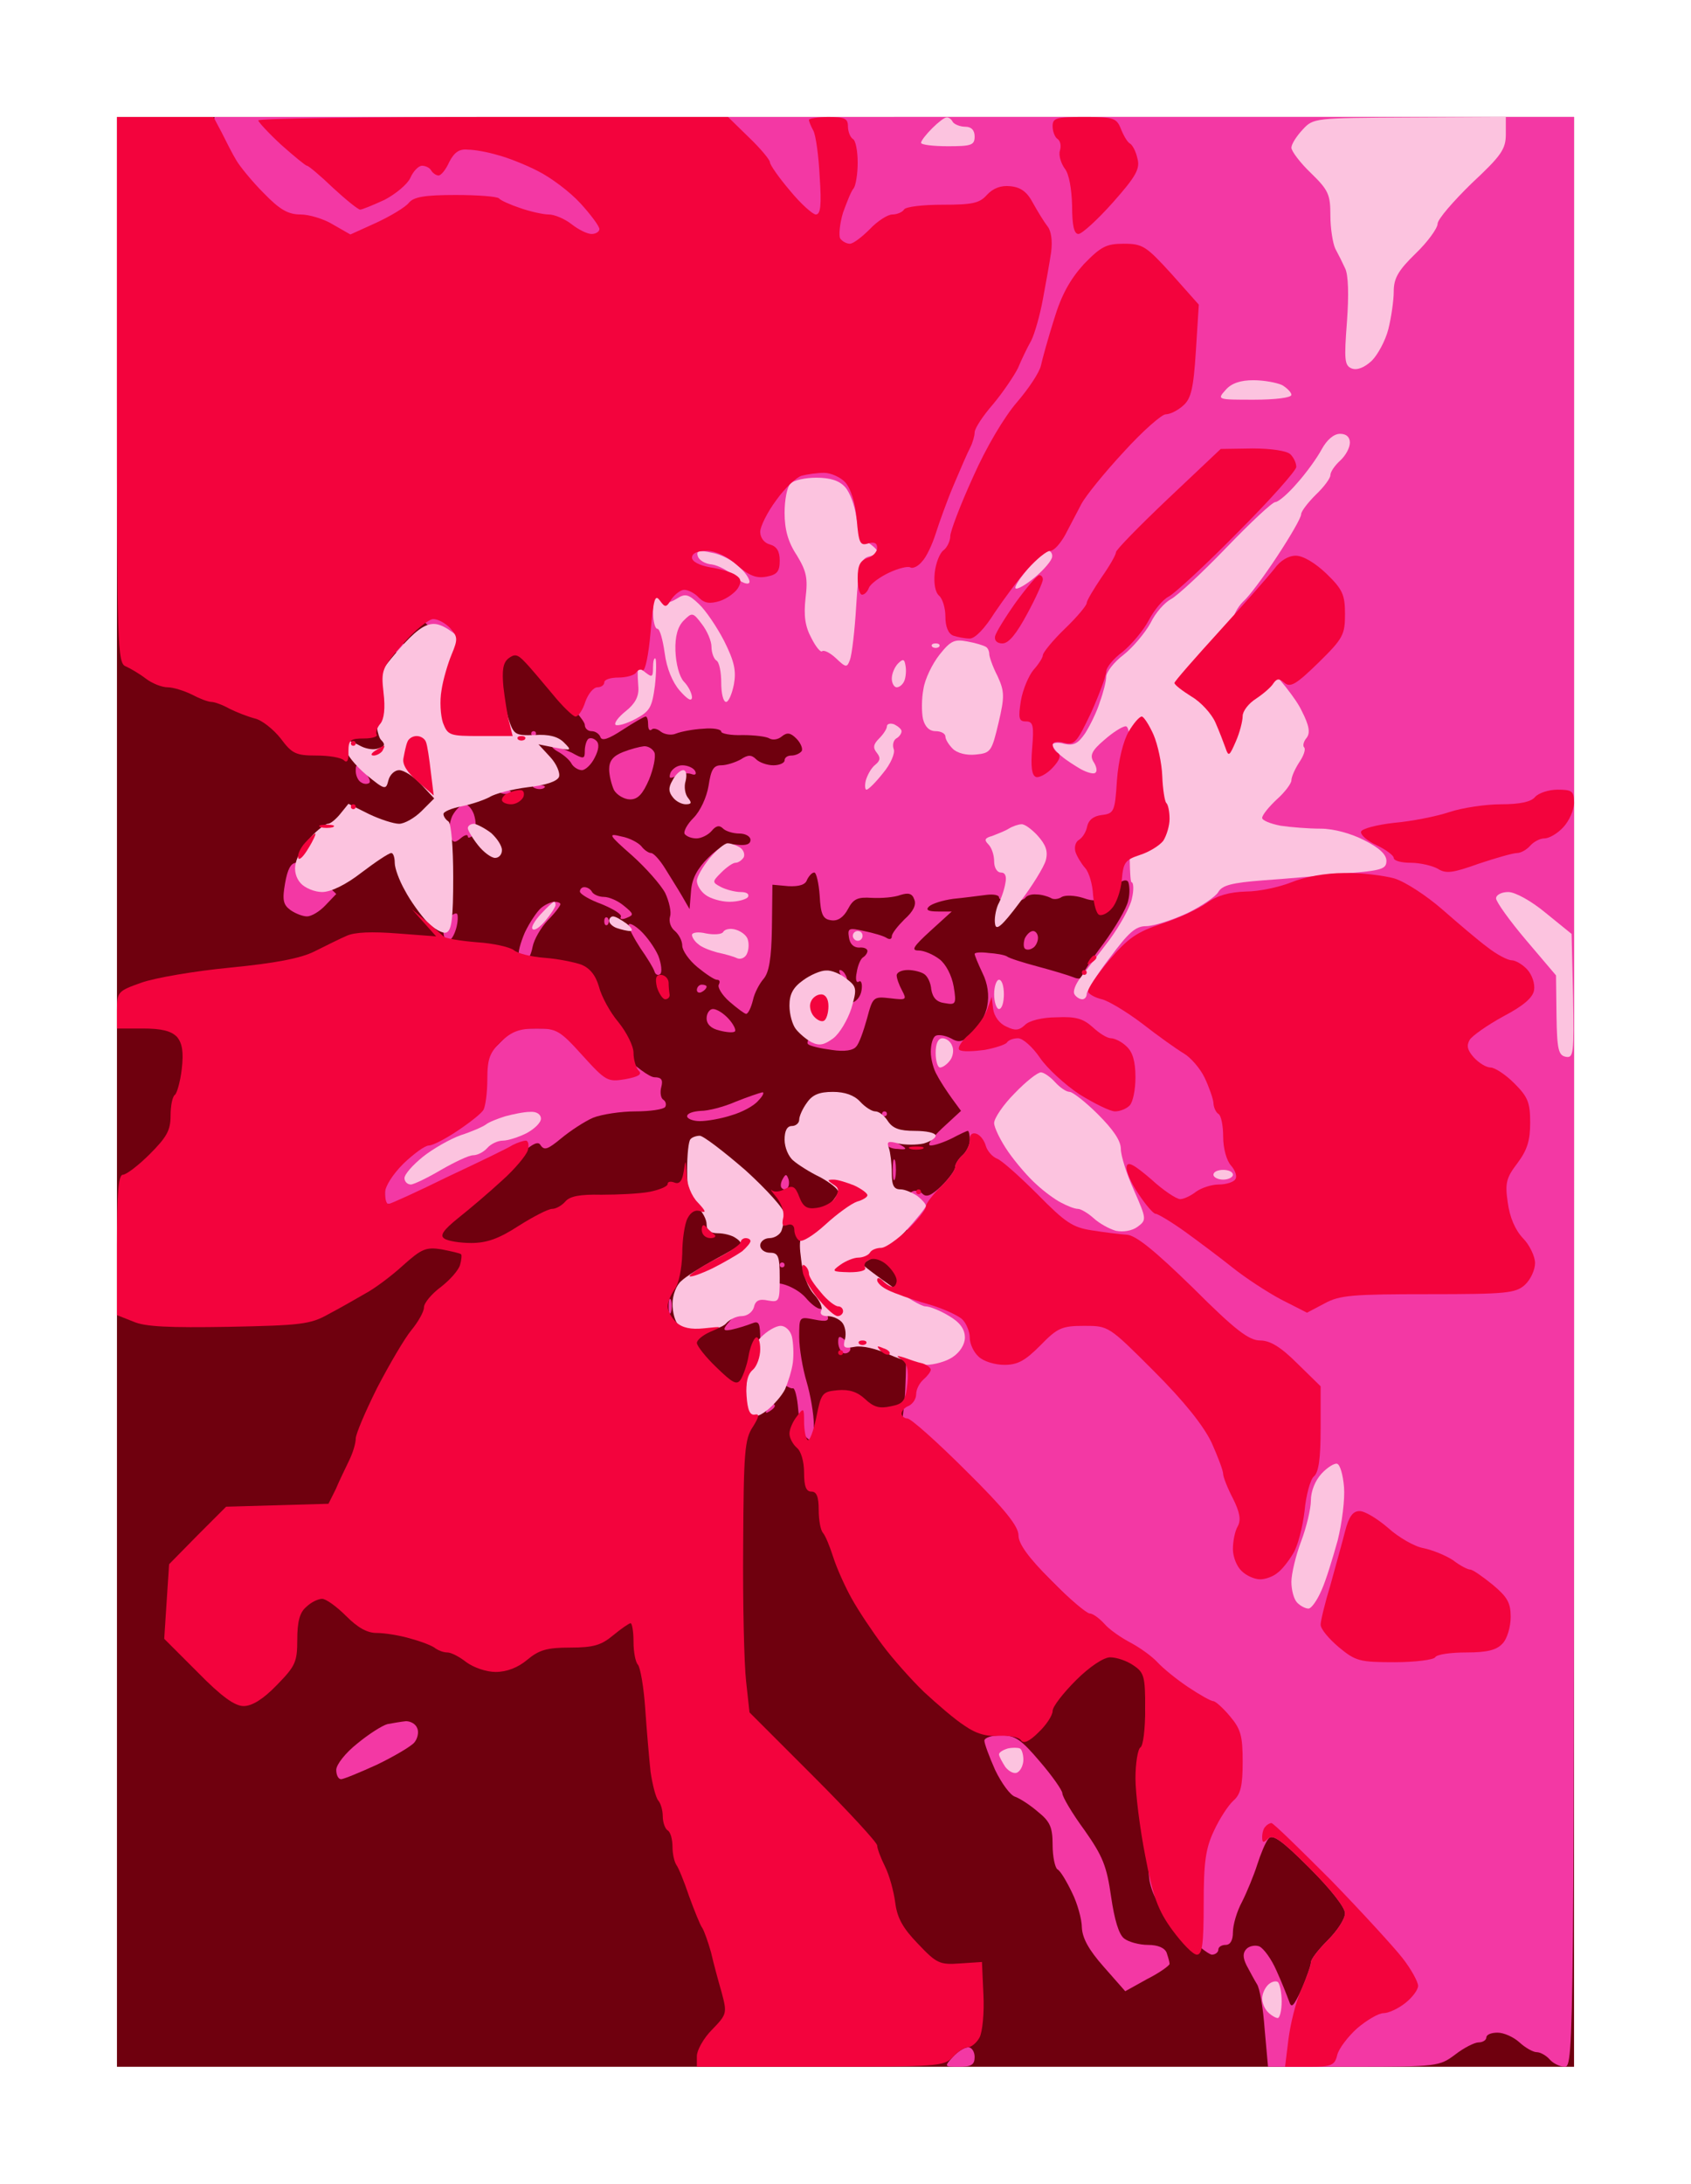 <?xml version="1.0" standalone="no"?>
<!DOCTYPE svg PUBLIC "-//W3C//DTD SVG 20010904//EN"
 "http://www.w3.org/TR/2001/REC-SVG-20010904/DTD/svg10.dtd">
<svg version="1.0" xmlns="http://www.w3.org/2000/svg"
 width="100%" height="100%" viewBox="0 0 347 448"
 preserveAspectRatio="xMidYMid meet">
<g transform="translate(0,448) scale(0.1,-0.1)"
fill="#6f000e" stroke="none">
<path d="M1735 4240 l-1495 0 0 -2000 0 -2000 1495 0 1495 0 0 2000 0 2000
-1495 0z"/>
</g>
<g transform="translate(0,448) scale(0.1,-0.1)"
fill="#f338a4" stroke="none">
<path d="M1835 4240 l-1395 0 0 -303 0 -302 248 -248 247 -247 64 0 63 0 69
-67 c38 -36 69 -72 69 -80 0 -7 6 -13 14 -13 8 0 16 -6 18 -12 3 -9 17 -4 46
15 23 15 44 27 47 27 3 0 5 -7 5 -17 0 -9 3 -13 7 -10 3 4 12 2 19 -4 8 -6 22
-8 31 -4 10 4 35 9 56 10 20 2 37 -1 37 -6 0 -4 20 -8 44 -7 24 0 49 -3 55 -7
7 -4 18 -2 25 4 11 9 18 8 30 -4 9 -9 14 -21 11 -26 -4 -5 -13 -9 -21 -9 -8 0
-14 -4 -14 -10 0 -5 -10 -10 -23 -10 -13 0 -29 6 -35 12 -10 10 -17 10 -32 0
-11 -6 -29 -12 -40 -12 -16 0 -21 -9 -26 -42 -4 -24 -17 -52 -31 -66 -13 -13
-21 -28 -18 -33 4 -5 14 -9 24 -9 10 0 24 7 31 15 9 11 16 13 24 5 5 -5 20
-10 33 -10 13 0 23 -6 23 -13 0 -9 -9 -12 -27 -10 -21 3 -36 -3 -60 -27 -22
-22 -33 -42 -35 -68 l-3 -37 -15 26 c-8 14 -24 39 -35 57 -11 18 -24 32 -29
32 -5 0 -14 6 -20 14 -6 7 -24 17 -41 20 -28 7 -27 4 22 -39 28 -25 59 -60 68
-77 8 -17 13 -39 10 -48 -3 -10 1 -23 10 -30 8 -7 15 -20 15 -30 0 -10 14 -30
31 -44 17 -14 35 -26 40 -26 6 0 7 -4 4 -10 -3 -5 6 -21 22 -35 15 -13 31 -25
34 -25 4 0 10 12 14 28 3 15 14 35 22 44 11 13 16 41 17 105 l1 88 33 -3 c22
-1 35 3 38 13 4 8 10 15 15 15 4 0 9 -21 11 -47 2 -40 7 -49 24 -51 13 -2 25
6 34 23 11 21 20 25 49 23 20 -1 46 1 59 6 16 5 24 3 28 -9 5 -11 -2 -25 -20
-41 -14 -14 -26 -29 -26 -35 0 -6 -5 -7 -11 -3 -6 4 -27 10 -46 14 -31 7 -34
6 -31 -13 2 -14 10 -21 21 -21 9 1 17 -2 17 -7 0 -4 -4 -10 -9 -13 -5 -3 -11
-17 -13 -31 -3 -14 -1 -22 4 -19 5 4 8 -4 6 -17 -2 -14 -11 -25 -23 -27 -11
-2 -37 -20 -57 -40 -21 -20 -35 -39 -30 -44 4 -4 26 -9 49 -12 26 -4 44 -1 50
7 6 6 15 32 22 57 12 45 13 46 48 42 33 -4 34 -3 24 16 -6 11 -11 25 -11 31 0
6 10 11 23 11 12 0 27 -4 33 -8 7 -4 14 -18 15 -32 3 -17 11 -26 28 -28 22 -4
24 -2 18 34 -4 23 -16 46 -29 56 -13 10 -32 18 -43 18 -16 0 -11 8 24 40 l44
40 -28 0 c-20 0 -26 3 -19 10 6 6 28 13 50 16 21 2 51 6 67 8 15 2 27 0 27 -5
0 -5 11 -9 24 -9 14 0 27 4 30 8 3 5 13 8 23 7 10 0 23 -4 29 -7 5 -4 16 -3
23 2 8 4 27 3 43 -2 26 -9 33 -7 58 17 18 17 30 23 35 16 3 -7 4 -24 0 -39 -3
-15 -26 -54 -50 -87 -25 -33 -45 -64 -45 -68 0 -5 -8 -6 -17 -2 -10 4 -43 14
-73 22 -30 8 -59 17 -64 21 -5 3 -22 6 -38 7 -15 2 -28 1 -28 -2 0 -3 7 -20
16 -39 11 -22 14 -46 10 -67 -3 -19 -17 -44 -30 -56 -20 -19 -28 -21 -45 -11
-12 6 -26 8 -31 5 -6 -3 -10 -18 -10 -33 0 -15 6 -37 13 -48 6 -12 20 -33 30
-47 l19 -26 -39 -36 c-22 -21 -32 -35 -23 -35 8 0 28 7 44 15 15 8 30 15 32
15 2 0 4 -8 4 -19 0 -10 -7 -24 -15 -31 -8 -7 -15 -18 -15 -24 0 -7 -13 -24
-28 -39 -21 -20 -31 -24 -39 -16 -6 6 -16 8 -22 4 -8 -4 -11 -67 -11 -198 1
-106 -1 -214 -5 -242 l-6 -50 250 -250 251 -250 0 -190 c1 -104 5 -210 9 -234
7 -33 21 -56 62 -97 29 -30 59 -54 66 -54 7 0 13 5 13 10 0 6 7 10 15 10 10 0
15 10 15 26 0 15 8 43 19 63 10 20 24 54 31 76 7 22 17 46 23 53 8 10 27 -3
84 -60 44 -44 73 -81 73 -93 0 -12 -16 -36 -35 -55 -19 -19 -35 -39 -35 -46 0
-6 -9 -31 -19 -55 -17 -36 -21 -40 -26 -24 -4 11 -15 39 -26 63 -10 23 -26 45
-35 49 -8 3 -20 1 -26 -5 -8 -8 -8 -18 0 -34 7 -13 16 -30 21 -38 6 -8 13 -50
16 -92 l7 -78 175 0 c172 0 177 1 209 25 18 14 40 25 48 25 9 0 16 5 16 10 0
6 10 10 23 10 13 0 33 -9 45 -20 12 -11 28 -20 35 -20 8 0 20 -7 27 -15 7 -8
21 -15 31 -15 19 0 19 50 19 2000 l0 2000 -1395 0z"/>
<path d="M826 3160 c-3 0 -8 -5 -12 -12 -4 -7 -3 -8 4 -4 7 4 12 9 12 12 0 2
-2 4 -4 4z"/>
<path d="M1095 2980 c-3 0 -5 -2 -5 -5 0 -3 2 -5 5 -5 3 0 5 2 5 5 0 3 -2 5
-5 5z"/>
<path d="M1224 2960 c-6 6 -13 7 -17 4 -4 -4 -7 -15 -7 -25 0 -16 -2 -17 -27
-3 -16 7 -32 14 -38 14 -5 0 -1 -6 10 -12 11 -6 24 -17 28 -25 4 -7 14 -13 21
-13 7 0 19 11 26 25 9 17 10 29 4 35z"/>
<path d="M1321 2949 c-9 -1 -28 -6 -43 -12 -20 -8 -28 -18 -28 -35 0 -13 5
-32 10 -43 6 -10 21 -19 33 -19 16 0 26 11 39 41 9 22 14 47 11 55 -3 7 -13
14 -22 13z"/>
<path d="M747 2897 c-16 16 -17 16 -17 1 0 -9 5 -20 11 -23 6 -4 13 -4 17 -1
3 4 -2 14 -11 23z"/>
<path d="M1400 2910 c-10 0 -20 -7 -24 -15 -4 -12 -2 -13 12 -7 9 5 23 7 31 4
8 -3 11 0 7 7 -4 6 -15 11 -26 11z"/>
<path d="M1104 2869 c-11 0 -14 -3 -6 -6 7 -3 16 -2 19 1 4 3 -2 6 -13 5z"/>
<path d="M1034 2859 c-11 0 -14 -3 -6 -6 7 -3 16 -2 19 1 4 3 -2 6 -13 5z"/>
<path d="M954 2830 c-8 0 -19 -11 -26 -24 -6 -14 -8 -32 -4 -41 5 -14 9 -15
21 -5 8 7 15 9 15 4 0 -4 5 -3 11 3 5 5 7 22 3 37 -3 14 -13 26 -20 26z"/>
<path d="M608 2710 c-11 0 -18 -13 -23 -42 -6 -34 -4 -44 11 -55 10 -7 25 -13
34 -13 9 0 26 10 38 23 l22 23 -33 32 c-18 18 -40 32 -49 32z"/>
<path d="M1199 2660 c-5 0 -9 -4 -9 -9 0 -5 20 -17 45 -26 24 -10 42 -21 39
-26 -3 -5 3 -6 12 -2 15 6 15 8 -6 25 -12 10 -30 18 -41 18 -10 0 -21 5 -24
10 -3 6 -10 10 -16 10z"/>
<path d="M1138 2630 c-7 0 -20 -6 -28 -13 -8 -7 -23 -29 -33 -50 -9 -21 -15
-43 -12 -48 4 -5 10 -9 14 -9 5 0 11 12 14 28 3 15 17 39 31 54 15 15 26 30
26 33 0 3 -6 5 -12 5z"/>
<path d="M938 2605 c-2 3 -10 -1 -16 -7 -7 -7 -12 -20 -12 -30 0 -10 4 -18 10
-18 5 0 12 11 16 25 4 14 4 28 2 30z"/>
<path d="M1247 2597 c-4 3 -7 0 -7 -7 0 -7 3 -10 7 -7 3 4 3 10 0 14z"/>
<path d="M1314 2571 c-13 12 -24 17 -24 11 0 -6 11 -27 24 -47 14 -20 27 -41
29 -48 2 -7 8 -9 12 -5 4 4 2 21 -4 37 -7 16 -23 39 -37 52z"/>
<path d="M2120 2570 c-6 0 -13 -7 -17 -15 -3 -9 -3 -18 0 -21 3 -3 10 -3 16 1
6 3 11 13 11 21 0 8 -5 14 -10 14z"/>
<path d="M1724 2490 c-3 0 -2 -4 1 -10 3 -5 8 -10 11 -10 3 0 2 5 -1 10 -3 6
-8 10 -11 10z"/>
<path d="M1440 2460 c-5 0 -10 -5 -10 -11 0 -5 5 -7 10 -4 6 3 10 8 10 11 0 2
-4 4 -10 4z"/>
<path d="M1463 2410 c-7 0 -13 -9 -13 -19 0 -12 9 -21 26 -25 15 -4 29 -5 32
-2 3 3 -3 15 -13 26 -10 11 -24 20 -32 20z"/>
<path d="M1140 2370 l-85 0 -133 -133 -132 -132 0 -48 0 -47 87 0 87 0 69 68
c52 52 70 64 76 53 8 -12 15 -9 43 14 18 15 47 34 65 42 18 7 57 13 87 13 30
0 57 4 61 9 3 5 1 12 -4 15 -5 3 -7 15 -4 26 4 15 0 20 -14 20 -10 0 -41 23
-68 50 l-49 50 -86 0z"/>
<path d="M1564 2239 c-5 -1 -29 -9 -54 -19 -25 -11 -57 -19 -72 -19 -16 -1
-28 -5 -28 -11 0 -5 12 -10 26 -10 15 0 44 5 65 12 21 6 46 19 55 30 10 10 13
18 8 17z"/>
<path d="M1815 2200 c-3 0 -5 -2 -5 -5 0 -3 2 -5 5 -5 3 0 5 2 5 5 0 3 -2 5
-5 5z"/>
<path d="M1828 2140 c-5 0 -8 -4 -8 -8 0 -4 10 -9 22 -9 18 -2 20 0 8 7 -8 5
-18 10 -22 10z"/>
<path d="M1837 2098 c-3 9 -5 1 -5 -18 0 -19 2 -27 5 -17 2 9 2 25 0 35z"/>
<path d="M1618 2061 c-4 11 -6 11 -12 0 -4 -7 -5 -15 -2 -18 3 -4 9 -4 12 0 3
3 4 11 2 18z"/>
<path d="M1605 1890 c-3 0 -5 -2 -5 -5 0 -3 2 -5 5 -5 3 0 5 2 5 5 0 3 -2 5
-5 5z"/>
<path d="M1605 1846 c-26 5 -36 -1 -80 -47 -44 -45 -47 -51 -25 -47 14 3 33 9
43 13 15 6 17 1 17 -37 0 -36 6 -50 29 -72 16 -15 33 -26 38 -24 4 1 9 -18 11
-44 2 -25 10 -52 18 -58 12 -11 14 -6 14 27 0 22 -7 62 -15 89 -8 27 -15 68
-15 91 0 42 0 42 31 36 25 -5 31 -3 27 8 -3 8 -9 14 -15 14 -6 0 -19 10 -29
22 -11 13 -32 25 -49 29z"/>
<path d="M1377 1813 c-3 6 -5 1 -5 -13 0 -14 2 -19 5 -12 2 6 2 18 0 25z"/>
<path d="M1735 1730 c-12 10 -15 10 -15 -3 0 -9 4 -18 9 -22 5 -3 12 -1 15 4
3 5 -1 14 -9 21z"/>
<path d="M1586 1600 c-3 0 -8 -5 -12 -12 -4 -7 -3 -8 4 -4 7 4 12 9 12 12 0 2
-2 4 -4 4z"/>
<path d="M833 949 c-10 -1 -27 -4 -38 -6 -11 -3 -39 -21 -62 -40 -24 -19 -43
-43 -43 -54 0 -10 4 -19 10 -19 5 0 39 14 74 30 35 17 69 37 76 45 7 8 10 22
6 30 -3 8 -13 14 -23 14z"/>
<path d="M2054 920 c-19 0 -34 -5 -34 -11 0 -6 10 -33 22 -60 13 -27 31 -52
41 -55 9 -3 31 -17 47 -31 25 -20 30 -32 30 -68 0 -24 5 -47 10 -50 6 -3 19
-25 30 -48 11 -22 20 -55 20 -71 1 -22 14 -46 45 -81 l44 -50 45 25 c26 13 46
28 46 31 0 4 -3 14 -6 23 -4 10 -18 16 -38 16 -18 0 -40 6 -49 13 -11 8 -20
38 -27 86 -9 63 -17 83 -55 137 -25 34 -45 68 -45 75 0 6 -21 36 -46 65 -39
46 -51 54 -80 54z"/>
<path d="M1987 280 c-8 0 -22 -9 -32 -20 -18 -20 -17 -20 13 -20 25 0 32 4 32
20 0 11 -6 20 -13 20z"/>
</g>
<g transform="translate(0,448) scale(0.1,-0.1)"
fill="#fcc3df" stroke="none">
<path d="M1942 4239 c-4 0 -17 -10 -29 -22 -13 -13 -23 -26 -23 -30 0 -4 25
-7 55 -7 48 0 55 2 55 20 0 13 -7 20 -19 20 -11 0 -23 5 -26 10 -3 6 -9 10
-13 9z"/>
<path d="M2893 4239 c-196 -1 -198 -1 -220 -25 -13 -14 -23 -30 -23 -37 0 -7
18 -31 40 -52 36 -35 40 -44 40 -87 0 -27 5 -57 10 -68 6 -11 15 -29 20 -40 7
-13 8 -55 4 -110 -6 -79 -5 -90 10 -96 11 -4 26 2 41 16 12 12 28 41 34 65 6
24 11 59 11 77 0 27 9 43 45 78 25 24 45 52 45 61 0 9 32 46 70 83 61 57 70
70 70 101 l0 35 -197 -1z"/>
<path d="M2572 3700 c-26 0 -45 -6 -57 -20 -18 -20 -17 -20 58 -20 43 0 77 4
77 10 0 5 -9 14 -19 20 -11 5 -37 10 -59 10z"/>
<path d="M2750 3590 c-13 0 -27 -12 -38 -32 -9 -17 -32 -49 -51 -70 -18 -21
-38 -38 -44 -38 -6 0 -51 -42 -101 -94 -50 -52 -101 -99 -113 -105 -13 -7 -32
-28 -42 -49 -11 -20 -36 -50 -55 -65 -20 -15 -36 -36 -36 -45 0 -9 -6 -33 -13
-52 -6 -20 -20 -48 -30 -64 -15 -22 -24 -26 -43 -22 -13 4 -24 2 -24 -2 0 -5
8 -15 18 -23 9 -8 28 -20 40 -27 13 -7 27 -11 30 -7 4 3 2 13 -4 22 -8 13 -4
23 22 45 17 15 37 28 44 28 9 0 11 -39 9 -160 -2 -88 -1 -160 3 -160 4 0 5
-15 1 -32 -3 -18 -25 -57 -47 -87 -23 -30 -49 -64 -59 -77 -10 -13 -16 -28
-12 -34 3 -5 10 -10 16 -10 5 0 9 5 9 11 0 6 21 40 48 75 38 51 52 64 74 64
15 0 52 12 83 26 31 15 60 35 65 44 8 14 28 19 92 24 46 3 121 10 168 14 75 6
85 9 85 26 0 13 -15 27 -45 42 -27 14 -63 24 -90 24 -25 0 -62 3 -82 6 -21 4
-38 11 -38 16 0 6 14 23 30 38 17 15 30 33 30 39 0 7 7 23 16 37 9 13 14 27
10 31 -3 3 -1 12 5 19 8 10 6 25 -10 56 -11 24 -48 70 -81 103 -36 35 -60 68
-60 81 0 11 10 29 21 40 12 10 43 52 70 93 27 41 49 79 49 86 0 6 14 24 30 40
17 16 30 34 30 40 0 7 9 20 20 30 11 10 20 26 20 37 0 11 -7 18 -20 18z"/>
<path d="M1675 3500 c-22 0 -46 -5 -53 -12 -7 -7 -12 -34 -12 -60 0 -34 7 -60
25 -87 20 -33 23 -47 18 -88 -4 -36 -1 -58 12 -82 9 -18 19 -30 22 -27 4 3 16
-3 28 -14 21 -20 23 -20 29 -4 4 10 10 60 13 112 5 81 9 95 25 100 10 2 18 7
18 11 0 3 -8 11 -19 18 -11 7 -20 28 -24 53 -3 23 -13 50 -23 61 -12 13 -30
19 -59 19z"/>
<path d="M1461 3346 c-26 6 -33 4 -29 -7 2 -8 15 -16 29 -17 13 -2 34 -13 46
-25 13 -11 26 -17 30 -13 4 3 -4 18 -18 31 -13 14 -39 28 -58 31z"/>
<path d="M2151 3350 c-5 0 -23 -16 -41 -36 -17 -20 -29 -38 -26 -41 3 -3 21 7
40 23 19 16 35 35 35 42 1 6 -3 12 -8 12z"/>
<path d="M1354 3251 c-12 9 -14 5 -14 -25 0 -20 4 -36 9 -36 5 0 11 -22 15
-50 4 -31 16 -60 31 -77 15 -17 24 -23 25 -14 0 8 -7 23 -17 33 -9 10 -16 36
-17 63 -1 30 5 50 17 62 17 17 19 17 37 -7 11 -14 20 -35 20 -47 0 -12 5 -25
10 -28 6 -3 10 -24 10 -46 0 -21 4 -39 10 -39 5 0 12 16 16 36 5 28 1 47 -20
89 -15 29 -38 63 -52 76 -21 20 -28 22 -45 11 -16 -10 -24 -10 -35 -1z"/>
<path d="M890 3200 c-19 0 -39 -15 -73 -54 -44 -52 -47 -58 -47 -113 0 -33 5
-64 12 -71 9 -9 8 -13 -5 -17 -8 -4 -24 -2 -36 4 -11 6 -22 11 -25 11 -3 0 -6
-8 -6 -17 0 -10 19 -33 41 -52 39 -32 41 -32 46 -12 3 12 13 21 22 21 10 0 30
-13 45 -29 l27 -29 -26 -26 c-14 -14 -35 -26 -46 -26 -11 0 -39 9 -62 20 l-42
21 -17 -21 c-9 -11 -20 -20 -25 -20 -5 0 -21 -12 -35 -27 -14 -16 -28 -39 -31
-53 -4 -15 0 -31 10 -42 9 -10 29 -18 44 -18 18 0 49 15 81 40 29 22 56 40 61
40 4 0 7 -9 7 -20 0 -11 9 -36 21 -57 11 -21 32 -50 46 -65 14 -14 32 -24 39
-21 11 4 14 30 14 113 0 62 -4 111 -10 115 -5 3 -10 10 -10 15 0 5 17 12 38
16 20 4 46 13 57 19 11 7 46 16 78 20 37 4 60 12 64 21 3 8 -5 27 -18 41 l-24
26 35 -7 c33 -6 34 -6 17 11 -12 12 -31 17 -60 15 -41 -1 -43 0 -55 38 -6 22
-12 53 -12 70 0 18 -5 30 -13 30 -7 0 -33 20 -57 45 -30 30 -53 45 -70 45z"/>
<path d="M1985 3164 c-26 5 -34 2 -57 -27 -15 -19 -30 -50 -33 -70 -4 -20 -4
-48 -1 -62 4 -16 13 -25 26 -25 11 0 20 -5 20 -11 0 -6 7 -17 15 -25 9 -9 28
-14 47 -12 31 3 33 6 47 65 13 55 12 65 -2 96 -10 19 -17 40 -17 45 0 6 -3 13
-7 15 -5 3 -21 8 -38 11z"/>
<path d="M1920 3160 c-7 0 -10 -3 -7 -7 4 -3 10 -3 14 0 3 4 0 7 -7 7z"/>
<path d="M1345 3129 c-3 2 -5 -6 -5 -19 0 -19 -2 -20 -15 -10 -8 7 -15 9 -16
4 -1 -5 0 -21 1 -35 1 -18 -7 -33 -26 -48 -15 -12 -24 -24 -21 -28 4 -3 22 2
41 12 30 16 34 24 40 69 3 27 3 52 1 55z"/>
<path d="M1858 3115 c-2 13 -5 14 -15 4 -7 -7 -13 -21 -13 -31 0 -10 5 -18 10
-18 6 0 13 6 16 14 3 8 4 22 2 31z"/>
<path d="M1835 2994 c-8 3 -15 1 -15 -4 0 -5 -7 -16 -16 -25 -12 -12 -13 -19
-5 -29 8 -10 8 -16 -3 -25 -8 -6 -16 -21 -19 -31 -3 -11 -2 -20 1 -20 4 0 19
15 34 34 16 19 25 41 22 49 -3 8 -1 18 5 22 6 3 11 10 11 15 0 4 -7 10 -15 14z"/>
<path d="M1402 2900 c-6 0 -16 -9 -22 -21 -9 -15 -8 -24 1 -35 6 -8 18 -14 26
-14 12 0 13 3 5 13 -6 7 -9 23 -5 35 3 13 1 22 -5 22z"/>
<path d="M973 2790 c-7 0 -13 -4 -13 -9 0 -4 9 -20 21 -35 11 -14 27 -26 35
-26 8 0 14 7 14 16 0 9 -10 24 -22 35 -13 10 -29 18 -35 19z"/>
<path d="M2096 2789 c-6 0 -18 -4 -26 -9 -8 -5 -24 -11 -34 -15 -15 -4 -17 -8
-8 -17 7 -7 12 -22 12 -35 0 -13 6 -23 14 -23 9 0 12 -8 9 -22 -2 -13 -9 -33
-15 -44 -5 -12 -8 -30 -6 -40 2 -14 14 -4 50 44 26 34 50 73 54 87 5 19 0 32
-17 51 -12 13 -27 24 -33 23z"/>
<path d="M1493 2750 c-6 0 -23 -14 -37 -31 -14 -17 -26 -38 -26 -46 0 -9 8
-22 18 -29 9 -7 31 -14 49 -14 17 0 35 5 38 10 3 6 -3 10 -15 10 -12 0 -30 5
-40 10 -19 10 -19 11 0 30 11 11 24 20 29 20 6 0 13 5 17 11 3 6 0 15 -7 20
-8 5 -19 9 -26 9z"/>
<path d="M3095 2650 c-14 0 -25 -6 -25 -13 0 -7 28 -46 61 -85 l62 -73 1 -82
c1 -70 4 -82 19 -85 16 -3 17 6 15 124 l-3 128 -53 43 c-30 25 -63 43 -77 43z"/>
<path d="M1137 2630 c-2 0 -14 -11 -27 -25 -13 -14 -21 -28 -17 -31 4 -4 15 4
26 17 11 13 20 27 21 32 0 4 -1 7 -3 7z"/>
<path d="M1258 2600 c-4 0 -8 -4 -8 -9 0 -5 7 -12 16 -15 9 -3 21 -6 27 -6 7
0 3 7 -7 15 -11 8 -23 15 -28 15z"/>
<path d="M1509 2573 c-10 3 -22 1 -25 -5 -3 -5 -19 -6 -35 -3 -16 4 -29 2 -29
-3 0 -5 6 -14 13 -19 6 -6 24 -13 39 -17 14 -3 33 -8 41 -12 8 -3 17 2 20 10
4 9 4 22 1 30 -3 8 -14 16 -25 19z"/>
<path d="M1760 2570 c-5 0 -10 -4 -10 -10 0 -5 5 -10 10 -10 6 0 10 5 10 10 0
6 -4 10 -10 10z"/>
<path d="M1695 2489 c-11 0 -32 -9 -47 -20 -21 -15 -28 -29 -28 -52 0 -18 6
-39 13 -48 7 -9 21 -21 32 -27 16 -8 26 -6 45 8 13 10 29 37 37 61 12 41 11
45 -10 61 -12 10 -31 18 -42 17z"/>
<path d="M2050 2470 c-5 0 -10 -13 -10 -30 0 -16 5 -30 10 -30 6 0 10 14 10
30 0 17 -4 30 -10 30z"/>
<path d="M1934 2350 c-9 0 -14 -11 -14 -30 0 -16 4 -30 9 -30 5 0 14 6 20 14
6 7 9 21 5 30 -3 9 -12 16 -20 16z"/>
<path d="M2136 2280 c-7 0 -31 -19 -54 -43 -23 -23 -42 -51 -42 -61 0 -9 13
-36 29 -59 16 -23 42 -53 58 -67 15 -14 38 -31 50 -37 13 -7 28 -13 35 -13 6
0 21 -9 32 -19 12 -11 32 -22 46 -26 15 -3 33 0 44 8 19 14 19 16 -7 75 -15
33 -27 71 -27 85 0 17 -16 40 -47 71 -25 25 -52 46 -58 46 -7 0 -20 9 -30 20
-10 11 -23 20 -29 20z"/>
<path d="M1709 2240 c-28 0 -42 -6 -53 -22 -9 -12 -16 -28 -16 -35 0 -7 -7
-13 -15 -13 -10 0 -15 -10 -15 -28 0 -16 8 -35 18 -43 9 -8 34 -24 55 -34 20
-11 37 -24 37 -30 0 -6 -18 -29 -41 -50 -39 -39 -41 -42 -35 -89 3 -30 14 -58
27 -72 11 -12 18 -27 14 -33 -3 -7 2 -11 13 -11 11 0 24 -6 30 -13 6 -7 9 -22
6 -34 -5 -18 -2 -20 20 -16 15 3 45 -4 71 -16 25 -11 58 -21 75 -21 17 0 42 7
55 16 15 10 25 26 25 40 0 17 -10 31 -32 44 -18 11 -40 20 -49 20 -8 0 -39 18
-68 40 -30 21 -56 41 -59 44 -2 3 6 10 19 15 14 5 43 29 67 55 23 25 42 49 42
52 0 4 -8 13 -17 20 -10 7 -26 14 -35 14 -14 0 -18 8 -18 34 0 19 -3 42 -6 51
-5 13 -2 15 20 9 14 -3 37 -3 51 0 14 4 25 11 25 16 0 6 -19 10 -43 10 -31 0
-45 5 -55 20 -7 11 -18 20 -26 20 -7 0 -21 9 -31 20 -12 13 -31 20 -56 20z"/>
<path d="M1088 2199 c-13 0 -36 -5 -51 -9 -16 -5 -34 -12 -40 -17 -7 -5 -30
-15 -52 -22 -22 -8 -57 -28 -77 -44 -21 -17 -38 -36 -38 -44 0 -7 6 -13 13
-13 6 0 35 14 62 30 28 16 57 30 66 30 9 0 22 7 29 15 7 8 21 15 32 15 10 0
32 7 48 15 17 9 30 22 30 30 0 9 -9 15 -22 14z"/>
<path d="M1436 2150 c-7 0 -16 -3 -19 -7 -4 -3 -7 -32 -7 -63 0 -44 4 -61 20
-75 11 -10 20 -26 20 -37 0 -12 7 -18 23 -18 12 0 29 -4 37 -10 8 -5 12 -11
10 -13 -3 -3 -27 -17 -55 -32 -27 -15 -58 -34 -67 -43 -10 -8 -18 -29 -18 -47
0 -17 5 -36 12 -43 7 -7 29 -12 49 -12 20 0 42 7 49 15 7 8 21 15 32 15 11 0
22 8 25 18 3 14 11 18 29 14 23 -4 24 -2 24 47 0 44 -3 51 -20 51 -11 0 -20 7
-20 15 0 8 9 15 19 15 10 0 22 7 25 16 3 9 6 24 6 33 0 10 -36 50 -80 90 -45
39 -87 71 -94 71z"/>
<path d="M2510 2080 c-11 0 -20 -4 -20 -10 0 -5 9 -10 20 -10 11 0 20 5 20 10
0 6 -9 10 -20 10z"/>
<path d="M1602 1760 c-10 0 -29 -11 -42 -25 -18 -19 -25 -40 -28 -86 -3 -35 0
-65 6 -71 7 -7 18 -5 35 8 14 11 31 30 38 44 6 14 14 39 16 55 2 17 1 40 -2
53 -3 12 -13 22 -23 22z"/>
<path d="M2744 1477 c-5 2 -20 -7 -32 -20 -13 -14 -22 -36 -22 -55 0 -17 -9
-55 -20 -84 -11 -29 -20 -67 -20 -83 0 -17 5 -36 12 -43 7 -7 17 -12 23 -12 6
0 18 17 27 38 9 20 23 66 33 102 9 36 15 85 13 109 -2 25 -8 46 -14 48z"/>
<path d="M2093 893 c-5 2 -16 2 -25 0 -10 -3 -18 -8 -18 -12 0 -4 6 -15 13
-26 8 -10 19 -15 25 -11 7 4 12 16 12 26 0 10 -3 21 -7 23z"/>
<path d="M2622 414 c-5 3 -14 0 -20 -6 -7 -7 -12 -19 -12 -28 0 -9 5 -21 12
-28 7 -7 16 -12 20 -12 4 0 8 15 8 34 0 19 -4 37 -8 40z"/>
</g>
<g transform="translate(0,448) scale(0.1,-0.1)"
fill="#f3033d" stroke="none">
<path d="M339 4240 l-99 0 0 -560 c0 -525 1 -561 18 -567 9 -4 28 -15 41 -25
13 -10 33 -18 45 -18 11 0 34 -7 50 -15 15 -8 33 -15 40 -15 6 0 23 -6 37 -14
14 -7 37 -16 52 -20 14 -3 38 -22 53 -41 23 -31 31 -35 73 -35 26 0 51 -4 57
-10 6 -6 10 0 9 18 0 24 4 27 32 27 17 0 29 4 26 8 -3 4 1 15 8 23 7 9 10 31
6 63 -5 46 -4 50 39 99 25 29 54 52 63 52 10 0 26 -9 35 -19 15 -17 16 -22 3
-53 -8 -19 -18 -53 -21 -74 -4 -22 -2 -52 3 -67 10 -26 14 -27 77 -27 l66 0
-7 28 c-4 15 -9 48 -12 73 -3 33 -1 49 10 58 13 10 19 9 34 -7 10 -10 35 -40
56 -65 21 -26 43 -47 48 -47 6 0 15 14 20 30 6 17 17 30 25 30 8 0 14 5 14 10
0 6 13 10 29 10 17 0 33 5 36 10 4 6 10 8 14 5 5 -2 12 32 16 78 6 68 9 79 19
65 11 -15 13 -15 24 3 7 10 19 19 26 19 8 0 22 -7 30 -16 12 -12 23 -13 43 -7
15 5 31 17 37 26 8 13 7 20 -4 27 -8 6 -32 13 -52 16 -23 4 -38 12 -38 20 0 9
11 14 30 14 18 0 42 -11 62 -29 25 -22 40 -28 61 -24 22 4 27 11 27 33 0 19
-6 29 -20 33 -12 3 -20 14 -20 26 0 11 15 41 33 65 17 24 41 47 52 50 11 3 32
6 46 6 14 0 34 -9 44 -20 11 -13 20 -41 23 -75 4 -49 7 -55 23 -50 13 4 19 1
19 -9 0 -8 -9 -18 -20 -21 -15 -5 -20 -15 -20 -41 0 -19 4 -34 9 -34 5 0 11 6
14 14 3 8 22 22 41 31 19 9 39 14 44 11 5 -3 16 2 24 12 9 9 21 35 28 57 7 22
23 67 37 100 14 33 29 68 34 77 5 10 9 24 9 31 0 8 17 34 38 58 20 24 43 58
51 74 7 17 19 42 27 56 7 14 18 52 24 85 6 32 14 76 17 97 3 23 0 43 -7 52 -7
9 -20 30 -30 48 -12 23 -25 33 -47 35 -19 2 -35 -4 -48 -18 -15 -17 -30 -20
-91 -20 -40 0 -76 -4 -79 -10 -3 -5 -14 -10 -24 -10 -9 0 -30 -13 -46 -30 -16
-16 -34 -30 -41 -30 -7 0 -16 5 -20 11 -3 6 -1 30 6 53 8 22 17 45 22 50 4 6
8 29 8 52 0 24 -4 46 -10 49 -5 3 -10 15 -10 26 0 16 -7 19 -40 19 -22 0 -40
-3 -40 -6 0 -3 4 -13 9 -22 5 -9 11 -52 13 -94 4 -59 2 -78 -8 -78 -6 0 -31
22 -53 49 -23 27 -41 53 -41 58 0 5 -19 28 -43 51 l-43 42 -482 0 c-265 0
-482 -3 -482 -7 0 -3 21 -26 47 -50 26 -23 50 -43 53 -43 3 0 27 -20 53 -45
27 -25 52 -45 56 -45 4 0 26 9 50 20 23 12 47 32 53 45 6 14 17 25 24 25 7 0
16 -4 19 -10 3 -5 10 -10 15 -10 5 0 15 12 22 28 10 19 20 27 38 25 14 0 41
-5 61 -11 20 -5 58 -20 83 -33 26 -13 65 -42 87 -66 21 -23 39 -47 39 -53 0
-5 -7 -10 -16 -10 -9 0 -27 9 -41 20 -14 11 -35 20 -47 20 -11 0 -38 6 -58 13
-21 7 -41 16 -44 20 -4 4 -44 7 -89 7 -64 0 -86 -4 -96 -16 -7 -9 -37 -27 -67
-41 l-53 -24 -35 20 c-19 12 -50 21 -67 21 -26 0 -43 10 -76 44 -24 24 -49 55
-56 67 -8 13 -21 39 -30 57 l-17 32 -99 0z"/>
<path d="M2225 4240 c-58 0 -65 -2 -65 -19 0 -11 5 -23 10 -26 6 -4 8 -14 5
-24 -3 -9 2 -26 10 -37 9 -11 14 -42 15 -76 0 -41 4 -58 13 -58 7 0 39 29 71
65 47 53 56 69 50 90 -3 14 -10 28 -16 31 -5 3 -13 17 -18 30 -9 22 -15 24
-75 24z"/>
<path d="M2306 3980 c-36 0 -47 -6 -82 -42 -28 -31 -46 -63 -61 -113 -12 -38
-24 -81 -27 -95 -3 -14 -25 -47 -49 -75 -26 -30 -63 -92 -90 -153 -26 -57 -47
-112 -47 -122 0 -9 -6 -23 -14 -29 -8 -6 -16 -27 -18 -47 -2 -21 1 -39 9 -46
7 -6 13 -25 13 -43 0 -21 6 -35 16 -39 9 -3 24 -6 34 -6 11 0 31 21 51 53 19
28 49 69 68 90 18 20 39 37 46 37 8 0 21 15 31 33 9 17 24 46 33 63 9 17 48
65 87 107 39 43 78 77 86 77 9 0 25 8 36 18 16 14 21 34 26 112 l6 95 -56 63
c-52 57 -59 62 -98 62z"/>
<path d="M2571 3560 l-66 -1 -108 -102 c-59 -56 -108 -106 -107 -110 0 -5 -13
-28 -30 -52 -16 -24 -30 -47 -30 -52 0 -5 -20 -29 -45 -53 -25 -24 -45 -49
-45 -54 0 -5 -9 -19 -19 -30 -10 -12 -22 -40 -26 -63 -6 -37 -4 -43 10 -43 15
0 17 -8 13 -55 -3 -37 -1 -56 8 -59 6 -2 22 6 34 19 14 15 18 25 11 30 -6 3
-11 11 -11 17 0 6 10 8 24 4 21 -5 26 1 55 62 17 38 31 76 31 84 0 9 15 27 34
41 18 15 42 43 53 64 11 21 29 43 41 49 12 6 76 65 142 132 66 66 120 127 120
134 0 8 -5 19 -12 26 -7 7 -39 12 -77 12z"/>
<path d="M2659 3340 c-15 0 -32 -10 -44 -27 -11 -14 -62 -72 -112 -127 -51
-56 -93 -104 -93 -107 0 -4 16 -16 35 -28 19 -11 41 -35 49 -53 8 -18 17 -42
21 -53 6 -18 8 -16 21 14 8 18 14 42 14 52 0 10 12 26 28 36 15 10 31 24 35
31 7 10 12 11 23 1 12 -10 24 -3 70 42 50 49 54 57 54 99 0 40 -5 51 -38 83
-23 22 -48 37 -63 37z"/>
<path d="M2133 3300 c-5 0 -26 -25 -48 -55 -22 -31 -41 -62 -43 -70 -2 -9 4
-15 15 -15 13 0 29 20 51 61 18 33 32 65 32 70 0 5 -3 9 -7 9z"/>
<path d="M2343 3010 c-5 0 -17 -14 -27 -31 -11 -19 -21 -59 -24 -100 -4 -64
-6 -68 -31 -71 -17 -2 -27 -10 -30 -23 -2 -11 -9 -23 -17 -28 -7 -4 -10 -15
-7 -25 3 -9 12 -24 20 -33 8 -9 15 -34 16 -55 2 -21 7 -39 13 -41 6 -2 18 4
26 14 9 10 18 36 20 58 3 36 7 41 37 51 19 6 40 19 48 29 7 11 13 31 13 45 0
15 -3 30 -7 33 -3 4 -7 28 -8 55 -1 26 -9 64 -18 85 -9 20 -20 37 -24 37z"/>
<path d="M855 2970 c-9 0 -17 -6 -19 -12 -3 -7 -6 -22 -8 -33 -3 -13 7 -29 29
-48 l33 -29 -6 49 c-3 26 -7 54 -10 61 -2 6 -10 12 -19 12z"/>
<path d="M1070 2970 c-7 0 -10 -3 -7 -7 4 -3 10 -3 14 0 3 4 0 7 -7 7z"/>
<path d="M725 2960 c-3 0 -5 -2 -5 -5 0 -3 2 -5 5 -5 3 0 5 2 5 5 0 3 -2 5 -5
5z"/>
<path d="M788 2950 c-2 0 -10 -5 -18 -10 -9 -6 -10 -10 -3 -10 6 0 15 5 18 10
3 6 5 10 3 10z"/>
<path d="M1067 2859 c-7 0 -18 -3 -24 -6 -7 -2 -13 -9 -13 -14 0 -5 9 -9 19
-9 10 0 21 7 25 15 3 8 0 15 -7 14z"/>
<path d="M3196 2860 c-18 0 -39 -7 -46 -15 -8 -10 -31 -15 -70 -15 -31 0 -79
-7 -106 -16 -27 -9 -78 -19 -113 -22 -36 -4 -66 -12 -68 -18 -2 -6 12 -19 32
-28 19 -9 35 -21 35 -26 0 -6 16 -10 35 -10 19 0 44 -6 55 -12 17 -11 31 -9
84 10 36 12 71 22 79 22 8 0 20 7 27 15 7 8 20 15 29 15 10 0 27 10 39 23 12
13 22 35 22 50 0 24 -4 27 -34 27z"/>
<path d="M725 2830 c-3 0 -5 -2 -5 -5 0 -3 2 -5 5 -5 3 0 5 2 5 5 0 3 -2 5 -5
5z"/>
<path d="M670 2788 c-14 0 -19 -2 -12 -5 6 -2 18 -2 25 0 6 3 1 5 -13 5z"/>
<path d="M647 2770 c-2 0 -12 -9 -21 -19 -10 -11 -16 -25 -14 -31 2 -6 11 3
21 20 10 16 16 30 14 30z"/>
<path d="M2758 2689 c-38 0 -81 -8 -108 -19 -25 -10 -67 -19 -93 -19 -34 -1
-59 -8 -80 -23 -18 -13 -59 -32 -93 -43 -51 -17 -69 -29 -108 -75 -25 -30 -45
-59 -43 -65 2 -5 15 -12 28 -15 13 -3 50 -25 83 -50 32 -25 70 -52 85 -61 14
-8 34 -31 43 -50 9 -19 17 -42 18 -51 0 -9 5 -20 10 -23 6 -3 10 -25 10 -47 0
-24 7 -49 16 -59 9 -10 13 -23 9 -28 -3 -6 -19 -11 -34 -11 -15 0 -36 -7 -47
-15 -10 -8 -25 -15 -32 -15 -8 0 -35 18 -60 41 -35 30 -48 37 -50 26 -2 -9 9
-34 24 -56 15 -23 31 -41 35 -41 5 0 33 -17 61 -37 29 -21 73 -54 98 -74 25
-20 69 -49 99 -65 l53 -27 36 19 c31 17 57 19 213 19 160 0 179 2 198 19 12
11 21 31 21 45 0 13 -11 37 -25 51 -16 17 -27 43 -31 73 -6 40 -3 51 20 81 20
27 26 46 26 83 0 42 -5 53 -33 81 -18 18 -40 32 -48 32 -9 0 -24 9 -35 21 -13
15 -15 24 -8 36 5 8 36 30 69 48 42 22 61 39 63 54 2 13 -4 31 -14 42 -9 10
-24 19 -32 19 -8 0 -31 12 -50 27 -19 14 -60 49 -92 77 -32 28 -76 57 -99 64
-22 6 -69 12 -103 11z"/>
<path d="M875 2590 l-30 25 25 -28 25 -28 -79 6 c-52 4 -88 3 -105 -5 -14 -6
-44 -21 -66 -32 -28 -14 -80 -24 -172 -33 -73 -7 -155 -21 -183 -31 -48 -17
-50 -19 -50 -56 l0 -38 53 0 c39 0 58 -5 70 -17 11 -13 14 -31 10 -66 -3 -26
-10 -50 -14 -53 -5 -3 -9 -22 -9 -43 0 -30 -8 -44 -43 -79 -23 -23 -48 -42
-55 -42 -9 0 -12 -38 -12 -144 l0 -144 33 -13 c24 -11 74 -13 196 -11 148 3
168 5 205 26 23 12 56 31 75 42 19 10 54 36 78 58 38 34 47 38 79 33 20 -4 38
-8 40 -10 2 -1 1 -12 -2 -22 -3 -11 -21 -31 -39 -45 -19 -14 -35 -33 -35 -42
0 -9 -12 -30 -26 -47 -14 -17 -45 -70 -70 -118 -24 -48 -44 -95 -44 -104 0
-10 -6 -30 -14 -46 -7 -15 -20 -41 -27 -58 l-15 -30 -105 -3 -105 -3 -59 -59
-58 -59 -5 -76 -5 -77 69 -69 c49 -50 76 -69 94 -69 17 0 40 14 68 43 38 39
42 47 42 93 0 37 5 56 18 67 10 10 25 17 33 17 8 0 30 -16 49 -35 24 -24 43
-35 63 -35 16 0 48 -5 71 -12 22 -6 45 -15 50 -20 6 -4 16 -8 24 -8 8 0 25 -9
39 -20 15 -11 41 -20 60 -20 23 0 46 9 65 25 24 20 40 25 88 25 48 0 64 5 88
25 17 14 33 25 36 25 3 0 6 -17 6 -38 0 -21 4 -42 9 -47 5 -6 12 -46 15 -90 3
-44 8 -102 11 -130 4 -27 11 -54 16 -59 5 -6 9 -20 9 -32 0 -13 5 -26 10 -29
6 -3 10 -19 10 -34 0 -15 4 -31 8 -37 4 -5 16 -34 26 -64 11 -30 23 -60 27
-65 4 -6 12 -29 18 -50 5 -22 15 -59 22 -83 11 -42 11 -44 -20 -76 -17 -17
-31 -42 -31 -54 l0 -22 253 0 c241 0 255 1 272 20 10 11 24 20 31 20 7 0 18 9
24 20 6 11 10 51 8 88 l-3 67 -45 -3 c-42 -3 -48 0 -86 40 -31 32 -43 53 -47
85 -3 23 -12 56 -21 74 -9 18 -16 37 -16 43 0 6 -59 70 -131 142 l-131 131 -7
64 c-4 35 -7 161 -6 279 1 191 3 218 20 243 13 21 14 27 4 25 -10 -2 -15 9
-17 38 -2 27 2 45 13 54 8 7 15 26 15 42 0 16 -4 27 -9 24 -5 -3 -12 -20 -15
-38 -3 -18 -11 -40 -16 -48 -8 -12 -16 -8 -50 25 -22 21 -40 44 -40 50 0 6 12
16 28 23 26 11 25 11 -13 7 -27 -3 -45 1 -57 12 -10 9 -18 24 -18 33 0 9 7 25
15 36 8 11 14 41 15 72 0 29 5 62 11 73 7 13 16 18 27 14 12 -4 10 1 -6 18
-13 13 -23 38 -23 58 -2 31 -2 32 -6 6 -3 -20 -9 -27 -19 -23 -8 3 -14 2 -14
-3 0 -5 -17 -12 -37 -16 -21 -4 -66 -6 -99 -6 -44 1 -65 -3 -74 -14 -7 -8 -19
-15 -27 -15 -8 0 -39 -16 -69 -35 -40 -26 -65 -35 -97 -35 -23 0 -48 4 -55 9
-10 6 -3 17 28 42 24 19 64 53 90 77 26 23 50 52 53 62 3 11 1 20 -4 20 -5 0
-17 -4 -27 -9 -9 -6 -69 -35 -133 -65 -63 -31 -118 -56 -122 -56 -4 0 -7 10
-7 23 0 13 16 38 38 60 21 20 44 37 52 37 8 0 35 14 60 31 24 16 48 35 52 42
4 7 8 35 8 63 0 42 5 55 28 77 22 21 38 27 73 27 41 0 48 -4 94 -55 48 -53 52
-55 88 -49 27 5 35 10 28 17 -6 6 -11 23 -11 37 0 14 -14 42 -31 63 -17 20
-35 53 -40 73 -7 24 -19 38 -36 45 -14 5 -48 12 -75 14 -28 2 -56 9 -64 16 -8
6 -42 14 -76 16 -35 3 -65 8 -68 12 -3 3 -19 17 -35 31z"/>
<path d="M2246 2520 c-3 0 -8 -5 -12 -12 -4 -7 -3 -8 4 -4 7 4 12 9 12 12 0 2
-2 4 -4 4z"/>
<path d="M2225 2490 c-3 0 -5 -2 -5 -5 0 -3 2 -5 5 -5 3 0 5 2 5 5 0 3 -2 5
-5 5z"/>
<path d="M1356 2480 c-10 0 -12 -7 -8 -25 4 -13 12 -25 17 -25 6 0 10 5 9 10
-1 6 -2 17 -2 25 -1 8 -8 15 -16 15z"/>
<path d="M1685 2440 c-9 0 -18 -7 -21 -15 -4 -8 -1 -22 6 -30 7 -8 16 -12 21
-9 5 3 9 16 9 30 0 15 -6 24 -15 24z"/>
<path d="M2038 2410 l-3 25 -9 -25 c-4 -14 -21 -37 -37 -52 -17 -14 -25 -29
-20 -32 5 -4 28 -3 51 0 22 4 43 11 46 15 3 5 13 9 23 9 10 0 30 -18 45 -40
14 -21 51 -55 81 -75 31 -19 63 -35 73 -35 10 0 23 5 30 12 7 7 12 33 12 58 0
33 -6 52 -18 63 -10 10 -25 17 -32 17 -8 0 -24 10 -38 23 -19 17 -34 22 -74
20 -29 0 -57 -7 -65 -16 -12 -11 -20 -12 -38 -3 -14 6 -25 21 -27 36z"/>
<path d="M2004 2154 c-9 3 -14 -1 -14 -13 0 -10 -7 -24 -15 -31 -8 -7 -15 -18
-15 -24 0 -7 -13 -25 -30 -41 -16 -16 -30 -34 -30 -40 0 -6 -17 -28 -38 -48
-21 -20 -45 -37 -54 -37 -9 0 -20 -4 -23 -10 -3 -5 -14 -10 -24 -10 -9 0 -26
-7 -37 -15 -18 -13 -17 -14 19 -15 23 0 36 4 32 10 -3 6 1 13 10 16 9 4 24 -1
35 -11 11 -10 20 -24 20 -32 0 -7 -4 -13 -8 -13 -4 0 -13 5 -20 12 -7 7 -12 8
-12 2 0 -6 10 -15 23 -21 12 -6 48 -19 80 -28 32 -9 64 -24 72 -32 8 -8 15
-25 15 -37 0 -13 8 -30 18 -39 10 -10 34 -17 53 -17 28 0 43 9 74 40 35 36 44
40 90 40 50 0 50 0 143 -93 62 -62 101 -111 118 -146 13 -29 24 -58 24 -65 0
-6 9 -29 20 -50 14 -28 17 -44 10 -57 -6 -10 -10 -31 -10 -47 0 -16 8 -36 18
-45 10 -10 27 -17 38 -17 11 0 27 6 35 13 9 6 23 24 32 39 10 15 20 55 24 88
3 33 12 65 19 71 10 8 14 37 14 98 l0 87 -48 47 c-34 34 -56 47 -76 47 -23 0
-51 21 -138 108 -78 76 -117 108 -136 109 -15 1 -47 5 -72 9 -39 6 -54 16
-111 74 -36 36 -74 70 -83 73 -10 4 -20 16 -23 26 -3 11 -11 22 -19 25z"/>
<path d="M1880 2128 c-14 0 -19 -2 -12 -5 6 -2 18 -2 25 0 6 3 1 5 -13 5z"/>
<path d="M1711 2060 c-14 0 -14 -1 -1 -10 12 -7 12 -13 4 -27 -6 -10 -23 -19
-38 -21 -20 -3 -28 2 -36 23 -8 21 -13 24 -29 16 -10 -6 -22 -7 -27 -3 -5 4 0
-3 10 -15 10 -13 16 -31 13 -42 -3 -14 -1 -18 9 -14 8 3 14 -1 14 -10 0 -9 5
-19 10 -22 6 -4 30 11 54 33 24 22 53 43 65 47 11 3 21 9 21 13 0 4 -12 13
-27 20 -15 6 -34 12 -42 12z"/>
<path d="M1885 2040 c-3 0 -5 -2 -5 -5 0 -3 2 -5 5 -5 3 0 5 2 5 5 0 3 -2 5
-5 5z"/>
<path d="M1448 1964 c-5 5 -8 2 -8 -7 0 -10 8 -17 18 -17 9 0 13 4 7 8 -5 4
-13 11 -17 16z"/>
<path d="M1530 1940 c-5 0 -10 -4 -10 -8 0 -5 -25 -22 -55 -37 -30 -16 -52
-31 -50 -33 2 -3 24 5 47 16 24 12 51 28 61 35 9 8 17 17 17 21 0 3 -4 6 -10
6z"/>
<path d="M1651 1884 c-5 4 -6 -4 -3 -17 4 -13 19 -38 34 -55 15 -18 31 -32 37
-32 6 0 11 5 11 10 0 6 -5 10 -10 10 -6 0 -22 12 -35 28 -13 15 -25 32 -25 39
0 6 -4 14 -9 17z"/>
<path d="M1770 1730 c-7 0 -10 -3 -7 -7 4 -3 10 -3 14 0 3 4 0 7 -7 7z"/>
<path d="M1813 1714 c-14 6 -15 5 -6 -5 7 -7 15 -10 18 -7 3 3 -2 9 -12 12z"/>
<path d="M1725 1710 c-3 0 -5 -2 -5 -5 0 -3 2 -5 5 -5 3 0 5 2 5 5 0 3 -2 5
-5 5z"/>
<path d="M1855 1695 c-16 5 -17 4 -5 -4 11 -7 15 -21 12 -50 -4 -35 -8 -41
-34 -46 -23 -5 -35 -2 -53 15 -16 15 -33 20 -56 18 -32 -3 -34 -6 -44 -56 -6
-29 -14 -50 -18 -46 -4 4 -7 21 -7 38 0 28 -1 29 -15 10 -8 -10 -15 -26 -15
-35 0 -9 7 -22 15 -29 9 -7 15 -29 15 -51 0 -28 4 -39 15 -39 11 0 15 -11 15
-38 0 -21 4 -42 9 -47 5 -6 14 -28 21 -50 7 -22 24 -60 38 -85 14 -25 42 -67
63 -95 20 -27 59 -71 85 -96 27 -25 64 -57 83 -69 24 -17 46 -23 72 -21 20 1
40 -3 44 -9 5 -8 17 -3 36 16 16 15 29 35 29 44 0 9 22 37 48 63 28 28 57 47
70 47 13 0 34 -7 47 -16 23 -15 25 -23 25 -90 0 -40 -4 -76 -10 -79 -5 -3 -10
-32 -10 -63 0 -31 9 -103 20 -159 16 -84 26 -112 56 -153 20 -27 42 -50 50
-50 11 0 14 21 14 105 0 85 4 113 21 149 11 24 29 52 40 62 15 13 19 31 19 80
0 53 -4 67 -26 93 -14 17 -30 31 -34 31 -5 0 -28 13 -52 29 -24 16 -52 39 -63
51 -11 12 -36 30 -55 40 -19 10 -44 27 -54 39 -11 12 -24 21 -30 21 -6 0 -42
30 -79 68 -47 47 -67 75 -67 92 0 19 -28 54 -108 133 -59 59 -113 107 -120
107 -6 0 -12 5 -12 10 0 6 7 13 15 16 8 4 15 14 15 24 0 10 7 23 15 30 8 7 15
16 15 20 0 4 -8 10 -17 13 -10 2 -27 8 -38 12z"/>
<path d="M2790 1380 c-14 0 -22 -11 -30 -42 -6 -24 -20 -73 -30 -110 -11 -36
-20 -73 -20 -81 0 -9 17 -29 37 -46 35 -29 43 -31 115 -31 42 0 80 5 83 10 3
6 32 10 64 10 43 0 62 5 74 18 10 10 17 35 17 55 0 29 -7 41 -37 66 -21 17
-41 31 -46 31 -5 0 -21 8 -35 19 -15 10 -42 21 -61 25 -18 3 -51 22 -72 41
-22 19 -48 35 -59 35z"/>
<path d="M2609 740 c-3 0 -9 -3 -12 -7 -4 -3 -7 -13 -7 -22 0 -12 3 -12 12 -3
10 10 28 -3 85 -60 44 -44 73 -81 73 -93 0 -12 -16 -36 -35 -55 -19 -19 -35
-39 -35 -46 0 -6 -9 -32 -20 -56 -11 -25 -22 -70 -26 -101 l-7 -57 51 0 c44 0
51 3 56 24 3 13 22 38 41 55 20 17 44 31 54 31 10 0 30 9 45 21 14 11 26 27
26 35 0 8 -14 34 -32 57 -18 23 -84 95 -147 160 -64 64 -118 117 -122 117z"/>
</g>
</svg>
